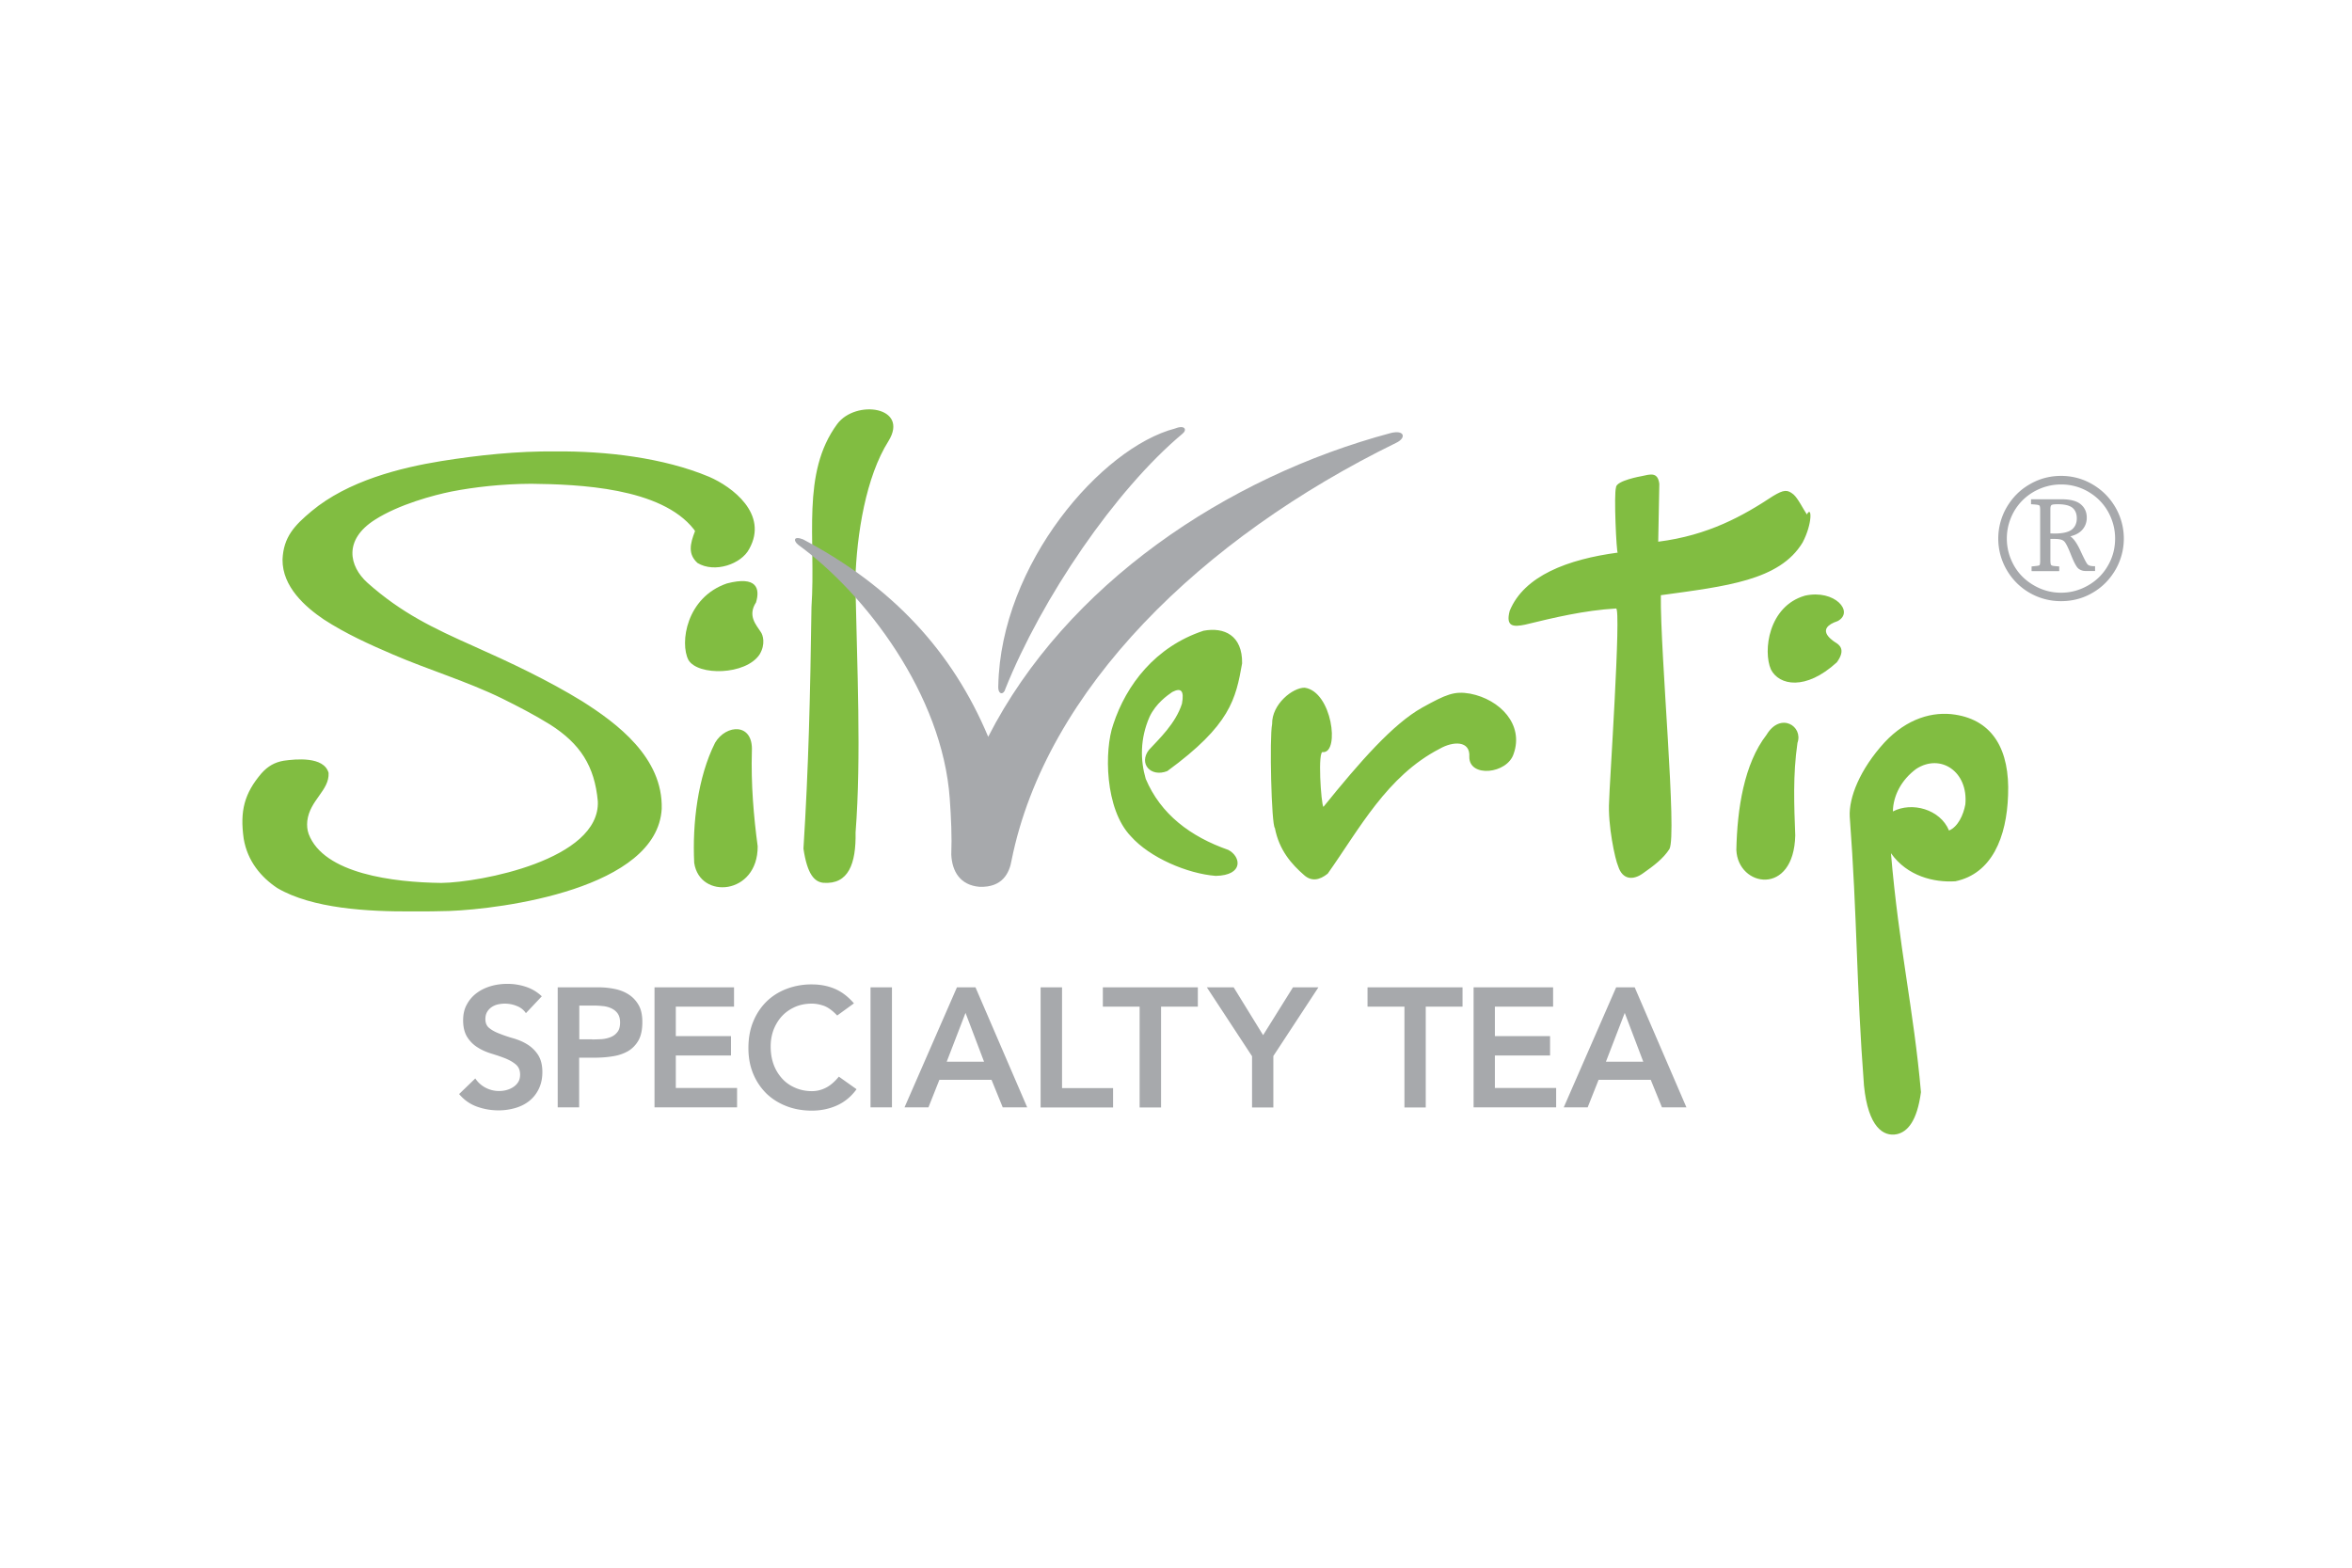 <svg version="1.1" id="Layer_1" xmlns="http://www.w3.org/2000/svg" x="0" y="0" viewBox="0 0 170.08 113.39" xml:space="preserve"><style>.st0{fill-rule:evenodd;clip-rule:evenodd;fill:#81bd41}</style><path class="st0" d="M136.88 58.69c1.38-.72 3.42-.16 4.06 1.38.64-.27 1.04-1.12 1.18-1.89.22-2.37-1.79-3.71-3.55-2.57-1.06.78-1.67 1.92-1.69 3.08m-2.09 19.83c.3 3.01 1.41 3.72 2.39 3.51.75-.17 1.45-.93 1.73-3.04-.53-6-1.59-10.45-2.17-17.28 1.18 1.67 3.12 2.13 4.66 2.03 2.63-.55 3.71-3.17 3.81-6.23.13-3.25-1.08-5.39-3.81-5.82-1.63-.26-3.5.27-5.12 2-1.8 1.97-2.59 4.01-2.52 5.37.55 7.37.47 12.1 1.03 19.46zm-4.26-35.44c2.15-.47 3.58 1.18 2.36 1.84-1.61.54-.5 1.32-.19 1.53.27.16.82.5.13 1.45-2.26 2.07-4.18 1.68-4.77.52-.58-1.32-.19-4.58 2.47-5.34m-77.97-.88c2.18-.57 2.41.37 2.11 1.37-.63.97.02 1.63.33 2.12.18.23.37.91-.07 1.64-.99 1.51-4.47 1.57-5.15.4-.63-1.22-.16-4.52 2.78-5.53m75.18 10.95c1.01-1.68 2.67-.63 2.24.58-.34 2.34-.24 4.54-.16 6.69-.1 4.43-4.14 3.75-4.26 1.06.06-2.98.56-6.24 2.18-8.33m-76.03.57c.79-1.34 2.76-1.46 2.66.6-.07 2.38.13 4.74.42 6.89.02 3.53-4.19 3.88-4.59 1.2-.14-2.82.25-6.19 1.51-8.69"/><path class="st0" d="M109.17 44.18c-.31 1.17.28 1.17 1.11 1 2.1-.51 4.26-1.03 6.58-1.17.4-.1-.5 13.1-.5 13.94-.11 1.71.44 4.24.65 4.69.32 1.03 1.12 1.03 1.82.51.73-.51 1.45-1.05 1.89-1.74.57-1.03-.67-14.1-.62-18.36 4.71-.65 8.59-1.06 10.25-3.81.73-1.38.67-2.72.31-2.03-.26-.38-.65-1.18-.97-1.45-.44-.36-.7-.35-1.48.12-2.15 1.42-4.66 2.84-8.3 3.3.03-1.11.05-3.06.08-4.18-.11-.9-.67-.69-1.29-.56 0 0-1.84.32-1.84.81-.17.48.03 4.72.12 4.72-3.6.48-6.77 1.67-7.81 4.21m-17.18 8.19c-.2.98-.05 7.31.2 7.52.31 1.61 1.21 2.62 2.13 3.42.52.45 1.09.36 1.69-.12 2.29-3.23 4.28-7.06 8.09-9.03.97-.56 2.23-.61 2.15.58-.02 1.52 2.75 1.25 3.21-.23.74-2.11-.99-3.92-3.15-4.34-1.14-.2-1.72.04-3.47 1.01-2.11 1.18-4.5 3.91-7.14 7.18-.17-.17-.44-4.2-.02-3.96 1.21.03.64-4.37-1.33-4.66-.86-.02-2.39 1.19-2.36 2.63m-8.91 1.87c-.76.99.13 2 1.33 1.53 4.57-3.34 4.95-5.21 5.41-7.79.03-2.03-1.3-2.64-2.79-2.36-3.48 1.15-5.59 3.91-6.53 6.78-.65 1.85-.62 6.11 1.27 8.08 1.38 1.56 4.1 2.71 6.14 2.87 2.05-.04 1.83-1.4.91-1.88-2.74-.96-4.89-2.58-5.97-5.14-.39-1.33-.42-2.9.28-4.49.46-.97 1.28-1.54 1.64-1.79.62-.32.88-.13.7.85-.46 1.43-1.64 2.53-2.39 3.34M60.54 30.67c1.34-1.8 5.24-1.26 3.71 1.23-1.63 2.58-2.3 6.71-2.4 10.09.13 6.3.44 12.77.02 18.21.04 2.27-.51 3.79-2.34 3.65-.62-.07-1.15-.58-1.43-2.47.37-5.89.49-11.01.58-17.46.33-4.98-.76-9.69 1.86-13.25m-27.89 4.88c-1.28.26-3.81.93-5.55 2.05-2.27 1.45-1.86 3.35-.53 4.55 2.47 2.2 4.8 3.3 7.67 4.58 2.67 1.19 5.37 2.46 7.86 3.99 2.51 1.59 5.85 4.07 5.75 7.78-.33 5.78-11.56 7.25-15.38 7.39-.79.02-1.7.04-2.66.03-3.2.02-7.23-.2-9.76-1.69-1.17-.78-2.16-1.95-2.43-3.58-.28-2 .05-3.26 1.28-4.71.48-.54.98-.81 1.62-.92.86-.12 2.9-.33 3.24.88.07 1.27-1.36 1.96-1.54 3.48-.03.34-.01.62.1.94 1.09 2.88 6.14 3.5 9.59 3.54 2.81-.03 11.49-1.68 11.32-5.9-.23-2.55-1.27-4.17-3.46-5.56-1.13-.7-2.29-1.3-3.46-1.88-2.51-1.23-5.34-2.08-7.89-3.18-1.7-.73-3.41-1.5-5.01-2.54-1.33-.9-3-2.36-2.98-4.33.07-1.64.87-2.47 2.1-3.5 2.64-2.2 6.42-3.14 9.37-3.62 2.69-.43 5.49-.73 8.3-.7 3.57-.03 7.76.44 11.09 1.84 1.64.71 4.3 2.68 2.89 5.21-.57 1.1-2.5 1.77-3.74 1.02-.7-.64-.55-1.36-.18-2.31l-.08-.12c-2.38-3.04-8.37-3.26-11.77-3.3-2.11.01-4.12.24-5.76.56"/><path d="M100.57 31.32C88.7 34.49 77.09 42.27 71.46 53.29c-2.59-6.18-6.94-10.87-13.39-14.28-.69-.27-.72.1-.34.4 4.86 3.55 10.42 10.84 10.95 18.36.1 1.4.16 2.74.11 4.05.06 1.22.65 2.2 2.03 2.32 1.69.07 2.18-1.03 2.33-1.92 2.49-12.37 13.76-23.32 27.81-30.19.74-.35.63-.96-.39-.71m-15.59-.33c.71-.28.88.1.53.38-4.85 4.06-10.17 11.86-12.82 18.48-.1.41-.55.44-.5-.27.18-8.79 7.45-17.2 12.79-18.59z" fill-rule="evenodd" clip-rule="evenodd" fill="#a7a9ac"/><path d="M149.04 34.42c.81 0 1.57.2 2.27.61s1.25.96 1.66 1.66a4.508 4.508 0 010 4.53c-.41.7-.96 1.26-1.66 1.66-.7.41-1.46.6-2.27.6a4.508 4.508 0 01-3.93-2.26 4.508 4.508 0 010-4.53c.41-.7.96-1.26 1.66-1.66.7-.41 1.46-.61 2.27-.61zm0 .62c-.7 0-1.35.18-1.96.52-.61.35-1.09.83-1.44 1.43-.34.61-.52 1.26-.52 1.96s.18 1.35.52 1.96c.35.61.83 1.08 1.44 1.43.6.35 1.26.53 1.96.53s1.35-.18 1.96-.53c.61-.35 1.09-.83 1.43-1.43.35-.6.52-1.26.52-1.96s-.18-1.35-.52-1.96c-.35-.61-.83-1.08-1.43-1.43a3.86 3.86 0 00-1.96-.52zm-2.17 1.43v-.36h2.19c.64 0 1.11.12 1.4.36.29.24.44.56.44.97 0 .33-.1.61-.3.85-.2.24-.5.41-.89.5.24.16.49.51.74 1.06.25.54.42.87.5.96.08.1.27.15.55.14v.35h-.68c-.22 0-.4-.07-.54-.19-.14-.13-.31-.45-.52-.98-.22-.56-.39-.89-.51-.99-.12-.11-.34-.16-.67-.16h-.31v1.52c0 .2.02.32.05.36.03.04.11.07.24.08l.35.03v.34h-2v-.34l.19-.02c.22-.02.35-.04.38-.07.03-.03.05-.13.05-.32v-3.67c0-.19-.02-.31-.06-.33-.06-.05-.25-.07-.6-.09zm1.39 2.11l.28.01c.6 0 1.02-.09 1.27-.28.24-.19.37-.46.37-.82 0-.34-.11-.59-.31-.76-.21-.17-.56-.26-1.06-.26-.26 0-.41.02-.46.06-.05.04-.08.13-.08.27v1.78zM38.03 73.28c-.16-.24-.38-.41-.66-.52a2.274 2.274 0 00-1.38-.11c-.17.04-.32.11-.45.2-.13.09-.24.21-.32.35-.08.14-.12.31-.12.51 0 .29.1.52.31.67.2.16.46.29.76.4.3.12.63.23.99.33.36.11.69.25.99.44.3.19.56.44.76.75.2.31.31.72.31 1.24 0 .47-.09.87-.26 1.22s-.4.64-.69.87c-.29.23-.63.4-1.01.51-.38.11-.79.17-1.21.17-.54 0-1.06-.09-1.56-.27-.5-.18-.93-.48-1.29-.91L34.37 78c.19.29.44.51.74.67.31.16.63.24.98.24.18 0 .36-.02.54-.07.18-.05.34-.12.49-.22.15-.1.27-.22.36-.37.09-.15.13-.33.13-.52 0-.32-.1-.56-.31-.74-.2-.17-.46-.32-.76-.44s-.63-.23-.99-.34c-.36-.11-.69-.25-.99-.44-.3-.18-.56-.43-.76-.74-.2-.31-.31-.72-.31-1.23 0-.45.09-.84.28-1.17.18-.33.42-.6.72-.82.3-.22.64-.38 1.02-.49.38-.11.78-.16 1.18-.16.46 0 .9.07 1.33.21.43.14.82.37 1.16.69l-1.15 1.22zm2.3-1.87h2.92c.42 0 .82.04 1.21.12.39.08.73.22 1.02.41.29.19.53.45.71.77.18.32.26.73.26 1.21 0 .55-.09.99-.28 1.33-.19.33-.44.59-.76.78-.32.18-.69.31-1.11.37-.42.07-.86.1-1.32.1h-1.1v3.59h-1.55v-8.68zm2.48 3.77c.22 0 .45-.01.69-.02.24-.02.46-.07.66-.15.2-.08.36-.2.49-.37.13-.16.19-.39.19-.69 0-.27-.06-.48-.17-.64-.11-.16-.26-.28-.44-.37a1.9 1.9 0 00-.6-.17c-.22-.02-.43-.04-.64-.04h-1.1v2.44h.92zm4.52-3.77h5.75v1.4h-4.21v2.13h3.99v1.4h-3.99v2.35h4.43v1.4h-5.97v-8.68zm13.21 2.04c-.32-.34-.63-.57-.93-.69-.3-.11-.6-.17-.9-.17-.45 0-.86.08-1.22.24-.36.16-.68.38-.94.66-.26.28-.46.61-.61.99-.14.38-.21.78-.21 1.21 0 .47.07.9.21 1.29.14.39.35.73.61 1.02.26.29.57.51.94.67.36.16.77.25 1.22.25.35 0 .69-.08 1.02-.25.33-.17.64-.44.93-.8l1.28.91c-.39.54-.87.93-1.43 1.18-.56.25-1.17.37-1.8.37-.67 0-1.29-.11-1.85-.33-.56-.22-1.04-.52-1.45-.92-.4-.4-.72-.87-.95-1.43s-.34-1.17-.34-1.85c0-.69.11-1.33.34-1.89.23-.57.55-1.05.95-1.45.4-.4.89-.71 1.45-.93a5.03 5.03 0 011.85-.33c.59 0 1.13.1 1.64.31.5.21.97.56 1.4 1.06l-1.21.88zm2.41-2.04h1.55v8.68h-1.55v-8.68zm6.25 0h1.34l3.74 8.68h-1.77l-.81-1.99h-3.77l-.79 1.99h-1.73l3.79-8.68zm1.96 5.38l-1.34-3.53-1.36 3.53h2.7zm4.09-5.38h1.55v7.29h3.69v1.4h-5.24v-8.69zm7.16 1.4h-2.66v-1.4h6.87v1.4h-2.66v7.29h-1.55v-7.29zm8.12 3.57l-3.26-4.97h1.94l2.13 3.46 2.16-3.46h1.84l-3.26 4.97v3.72h-1.54v-3.72zm11.02-3.57h-2.66v-1.4h6.87v1.4h-2.66v7.29h-1.54v-7.29zm5.01-1.4h5.75v1.4h-4.21v2.13h3.99v1.4h-3.99v2.35h4.43v1.4h-5.97v-8.68zm10.31 0h1.34l3.74 8.68h-1.77l-.81-1.99h-3.77l-.79 1.99h-1.73l3.79-8.68zm1.96 5.38l-1.34-3.53-1.36 3.53h2.7z" fill="#a7a9ac"/></svg>